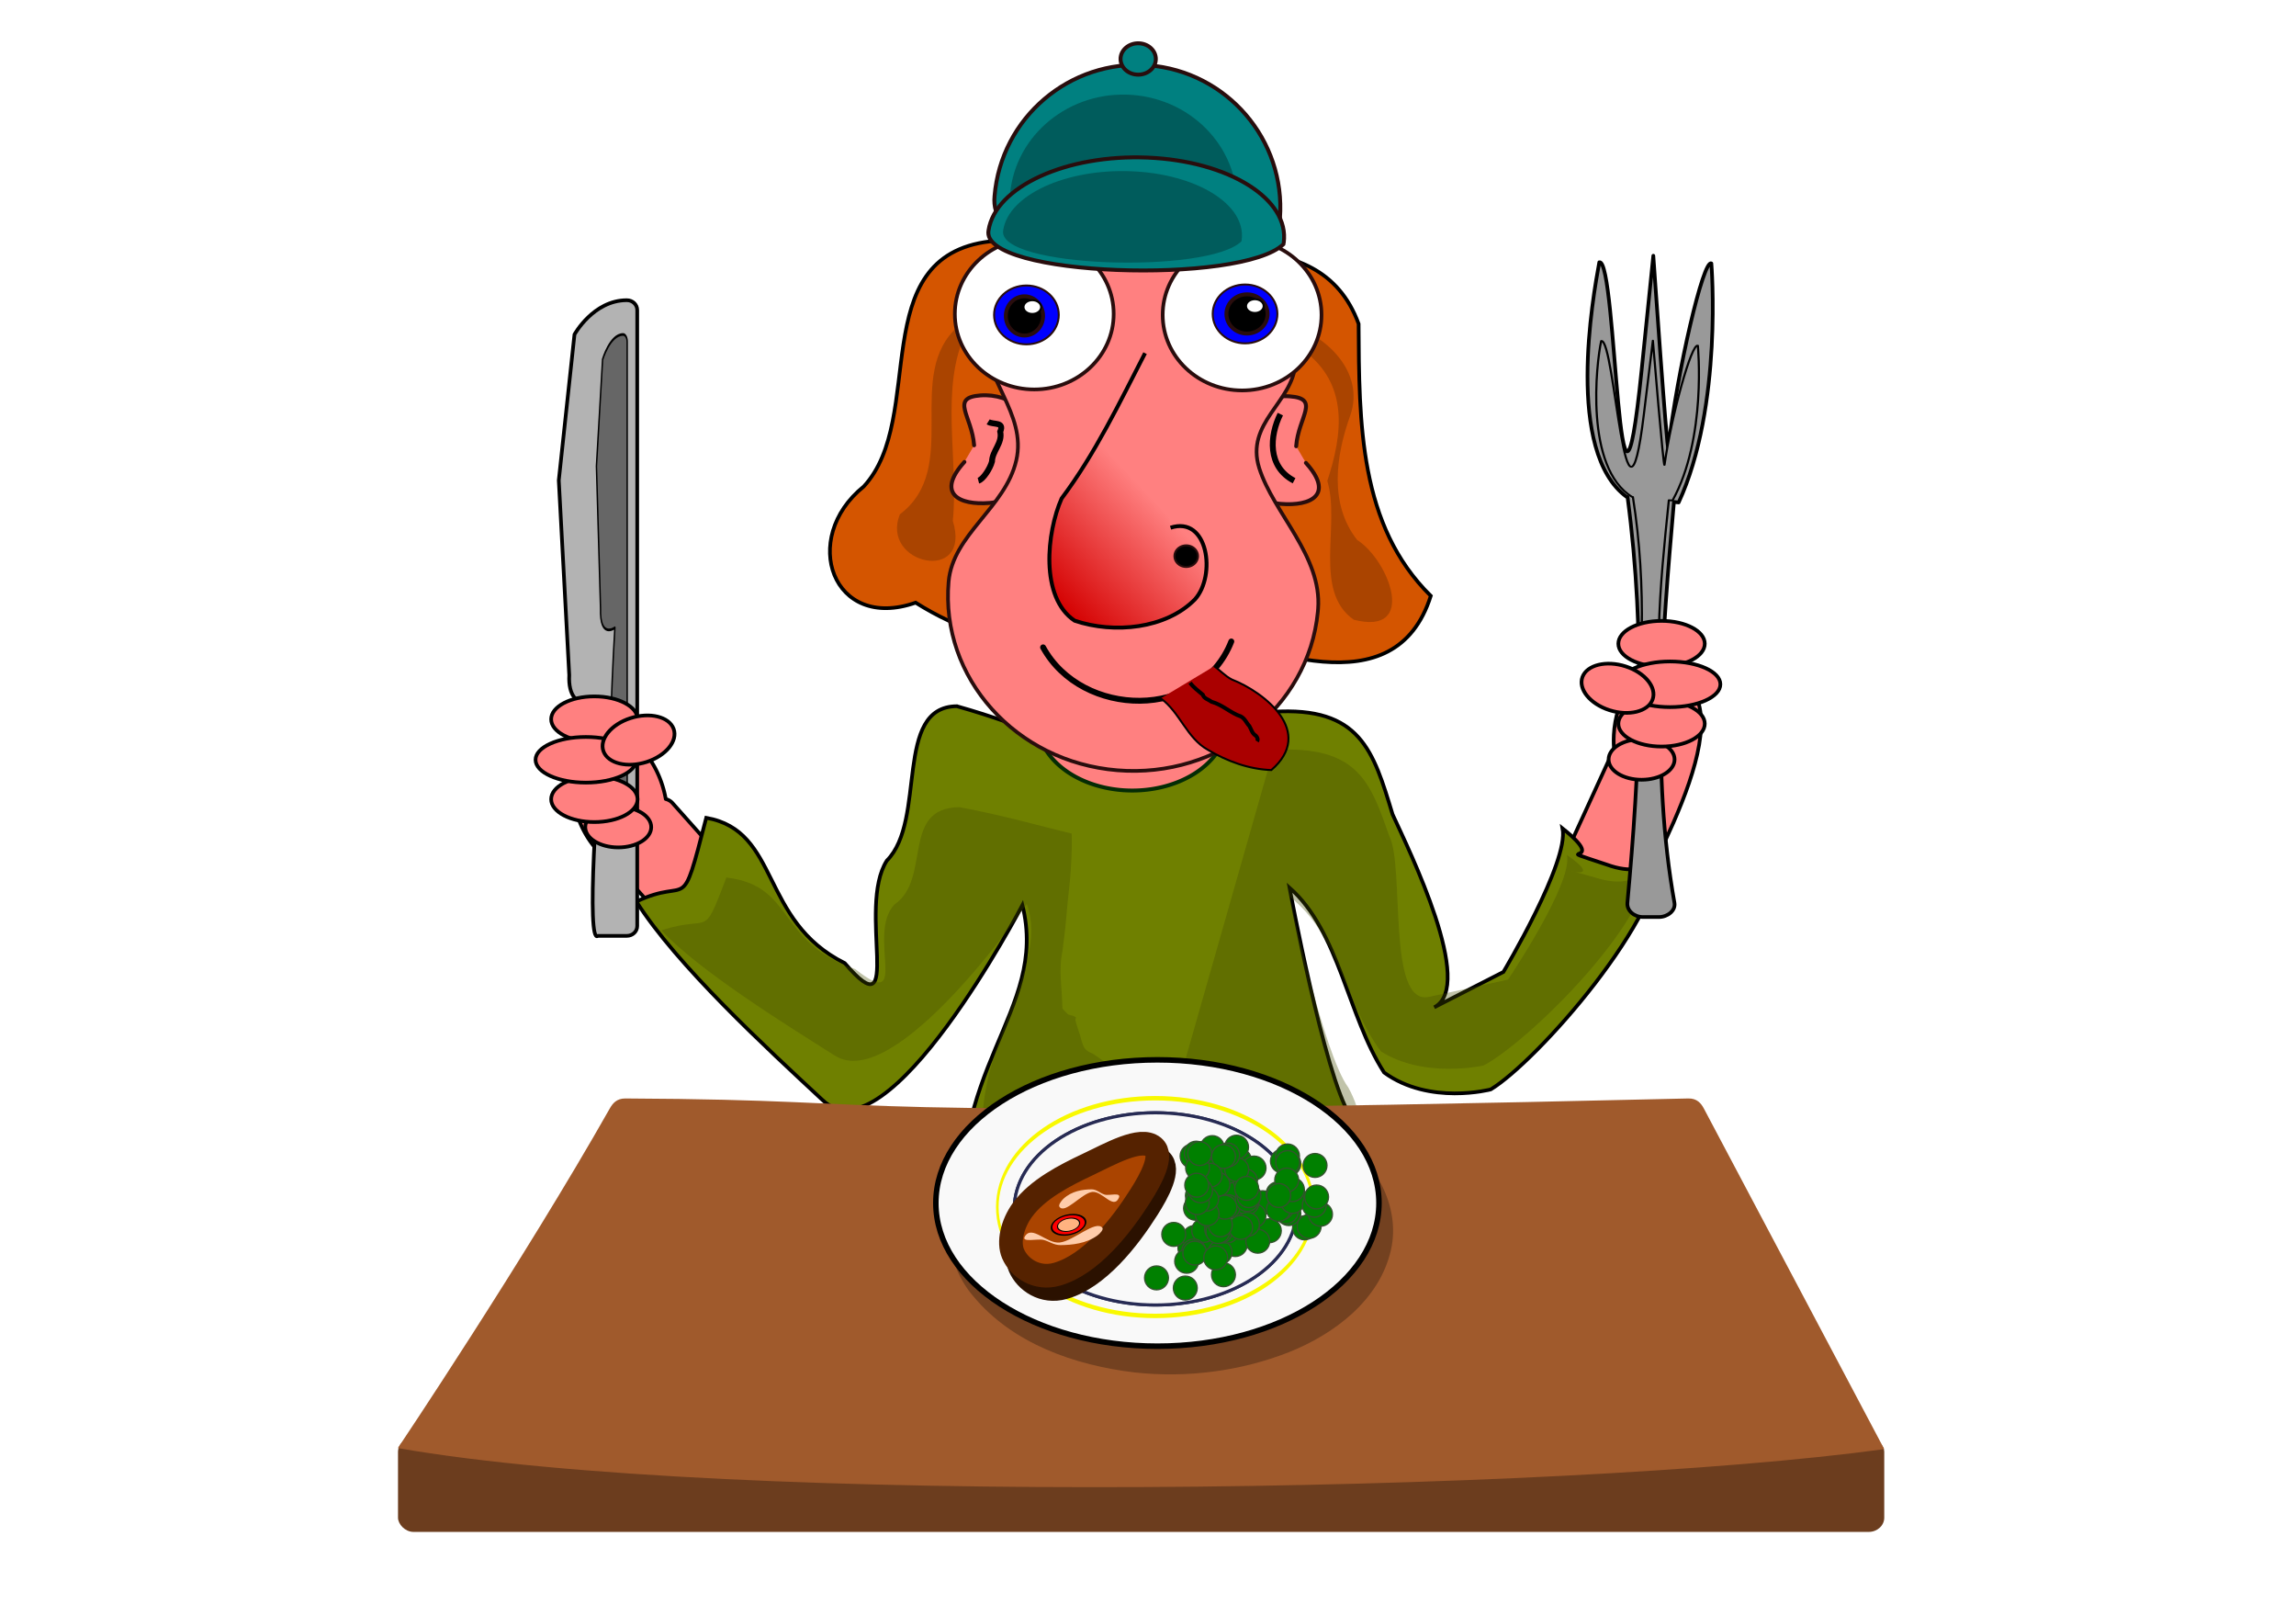 <?xml version="1.0" encoding="UTF-8" standalone="no"?>
<!-- Created with Inkscape (http://www.inkscape.org/) -->

<svg
   xmlns:dc="http://purl.org/dc/elements/1.1/"
   xmlns:cc="http://creativecommons.org/ns#"
   xmlns:rdf="http://www.w3.org/1999/02/22-rdf-syntax-ns#"
   xmlns:svg="http://www.w3.org/2000/svg"
   xmlns="http://www.w3.org/2000/svg"
   xmlns:xlink="http://www.w3.org/1999/xlink"
   xmlns:sodipodi="http://sodipodi.sourceforge.net/DTD/sodipodi-0.dtd"
   xmlns:inkscape="http://www.inkscape.org/namespaces/inkscape"
   width="330.479mm"
   height="230.782mm"
   viewBox="0 0 1170.989 817.731"
   id="svg2"
   version="1.1"
   inkscape:version="0.92.2 5c3e80d, 2017-08-06"
   sodipodi:docname="man-eatssteakremix.svg"
   inkscape:export-filename="C:\Users\Internet\Documents\maultaschen_man.png"
   inkscape:export-xdpi="90"
   inkscape:export-ydpi="90"
   enable-background="new">
  <defs
     id="defs4">
    <linearGradient
       inkscape:collect="always"
       id="linearGradient4798">
      <stop
         style="stop-color:#ff8080;stop-opacity:1"
         offset="0"
         id="stop4800" />
      <stop
         style="stop-color:#d40000;stop-opacity:1"
         offset="1"
         id="stop4802" />
    </linearGradient>
    <linearGradient
       inkscape:collect="always"
       xlink:href="#linearGradient4798"
       id="linearGradient4806"
       x1="381.206"
       y1="285.617"
       x2="328.393"
       y2="335.617"
       gradientUnits="userSpaceOnUse"
       gradientTransform="translate(-190,-6.667)" />
    <filter
       inkscape:collect="always"
       style="color-interpolation-filters:sRGB"
       id="filter4882"
       x="-0.519"
       width="2.038"
       y="-0.064"
       height="1.128">
      <feGaussianBlur
         inkscape:collect="always"
         stdDeviation="8.653"
         id="feGaussianBlur4884" />
    </filter>
    <filter
       inkscape:collect="always"
       style="color-interpolation-filters:sRGB"
       id="filter4925"
       x="-0.124"
       width="1.249"
       y="-0.024"
       height="1.047">
      <feGaussianBlur
         inkscape:collect="always"
         stdDeviation="3.309"
         id="feGaussianBlur4927" />
    </filter>
    <filter
       color-interpolation-filters="sRGB"
       inkscape:label="Glowing metal"
       inkscape:menu-tooltip="Glowing metal texture"
       inkscape:menu="Bevels"
       id="filter5683">
      <feGaussianBlur
         result="result10"
         stdDeviation="3"
         id="feGaussianBlur5685" />
      <feBlend
         result="result5"
         in2="SourceGraphic"
         in="result10"
         mode="multiply"
         id="feBlend5687" />
      <feComposite
         in="result5"
         in2="SourceGraphic"
         operator="over"
         result="fbSourceGraphic"
         id="feComposite5689" />
      <feGaussianBlur
         result="result9"
         stdDeviation="5"
         id="feGaussianBlur5691" />
      <feSpecularLighting
         surfaceScale="1"
         in="result9"
         specularExponent="45"
         result="result1"
         specularConstant="2.2"
         lighting-color="rgb(255,255,255)"
         id="feSpecularLighting5693">
        <fePointLight
           z="20000"
           x="-5000"
           y="-10000"
           id="fePointLight5695" />
      </feSpecularLighting>
      <feComposite
         in="result1"
         in2="fbSourceGraphic"
         operator="in"
         result="result2"
         id="feComposite5697" />
      <feComposite
         operator="arithmetic"
         in="result2"
         result="result4"
         k2="2"
         k3="0.8"
         in2="fbSourceGraphic"
         id="feComposite5699" />
      <feBlend
         in="result4"
         in2="result4"
         mode="multiply"
         id="feBlend5701" />
    </filter>
    <filter
       inkscape:collect="always"
       style="color-interpolation-filters:sRGB"
       id="filter35151"
       x="-0.058"
       width="1.116"
       y="-0.067"
       height="1.135">
      <feGaussianBlur
         inkscape:collect="always"
         stdDeviation="6.294"
         id="feGaussianBlur35153" />
      <feBlend
         inkscape:collect="always"
         mode="overlay"
         in2="BackgroundImage"
         id="feBlend35155" />
    </filter>
    <filter
       inkscape:collect="always"
       style="color-interpolation-filters:sRGB"
       id="filter35157"
       x="-0.062"
       width="1.123"
       y="-0.078"
       height="1.156">
      <feGaussianBlur
         inkscape:collect="always"
         stdDeviation="6.198"
         id="feGaussianBlur35159" />
      <feBlend
         inkscape:collect="always"
         mode="overlay"
         in2="BackgroundImage"
         id="feBlend35161" />
    </filter>
    <filter
       inkscape:collect="always"
       style="color-interpolation-filters:sRGB"
       id="filter35379"
       x="-0.02"
       width="1.04"
       y="-0.03"
       height="1.059">
      <feGaussianBlur
         inkscape:collect="always"
         stdDeviation="1.21"
         id="feGaussianBlur35381" />
    </filter>
    <filter
       inkscape:collect="always"
       style="color-interpolation-filters:sRGB"
       id="filter35617"
       x="-0.083"
       width="1.166"
       y="-0.128"
       height="1.256">
      <feGaussianBlur
         inkscape:collect="always"
         stdDeviation="7.841"
         id="feGaussianBlur35619" />
    </filter>
  </defs>
  <sodipodi:namedview
     id="base"
     pagecolor="#ffffff"
     bordercolor="#666666"
     borderopacity="1.0"
     inkscape:pageopacity="0.0"
     inkscape:pageshadow="2"
     inkscape:zoom="0.77"
     inkscape:cx="609.09091"
     inkscape:cy="200"
     inkscape:document-units="px"
     inkscape:current-layer="g35582"
     showgrid="false"
     inkscape:window-width="1436"
     inkscape:window-height="856"
     inkscape:window-x="4"
     inkscape:window-y="0"
     inkscape:window-maximized="1"
     fit-margin-top="0"
     fit-margin-left="0"
     fit-margin-right="0"
     fit-margin-bottom="0"
     inkscape:snap-global="false" />
  <g
     inkscape:label="Layer 1"
     inkscape:groupmode="layer"
     id="layer1"
     transform="translate(390.989,-30.631)">
    <g
       id="g35772">
      <g
         transform="translate(7.305,-20.698)"
         id="g35582">
        <g
           id="g36078">
          <rect
             style="opacity:1;fill:#6c3d1e;fill-opacity:1;fill-rule:nonzero;stroke:none;stroke-width:1;stroke-linecap:round;stroke-linejoin:round;stroke-miterlimit:4;stroke-dasharray:none;stroke-dashoffset:10;stroke-opacity:1"
             id="rect4490"
             width="758"
             height="48"
             x="-188"
             y="763.696"
             rx="7.928"
             ry="7.24"
             inkscape:export-xdpi="90"
             inkscape:export-ydpi="90"
             transform="translate(-7.305,20.698)" />
          <path
             style="fill:#d45500;fill-rule:evenodd;stroke:#000000;stroke-width:1.875;stroke-linecap:butt;stroke-linejoin:miter;stroke-opacity:1;stroke-miterlimit:4;stroke-dasharray:none"
             d="m 114,153.696 c -64.364,7.61 -31.98,89.897 -64.481,124.993 -32.837,26.462 -15.891,74.101 26.473,59.217 43.913,27.676 90.01,27.073 136.477,12.116 40.019,10.939 107.937,42.237 126.262,-15.577 -36.534,-36.026 -36.544,-87.801 -36.809,-138.703 -20.37,-55.651 -91.746,-30.693 -136.686,-38.246 -17.123,-0.288 -34.368,-0.511 -51.237,-3.8 z"
             id="path4736"
             inkscape:connector-curvature="0"
             inkscape:export-xdpi="90"
             inkscape:export-ydpi="90"
             transform="translate(-7.305,20.698)" />
          <path
             inkscape:connector-curvature="0"
             style="opacity:1;fill:#ff8080;fill-opacity:1;fill-rule:nonzero;stroke:#000000;stroke-width:1.875;stroke-linecap:round;stroke-linejoin:round;stroke-miterlimit:4;stroke-dasharray:none;stroke-dashoffset:10;stroke-opacity:1"
             d="m -85.67,404.49 a 35.5,23 72.909 0 1 31.736,24.325 35.5,23 72.909 0 1 2.489,9.217 c 1.319,0.33 2.534,1.02 3.478,2.08 l 45.637,51.245 c 2.667,2.995 2.147,7.725 -1.169,10.605 l -20.374,17.693 c -3.316,2.88 -8.133,2.785 -10.8,-0.21 l -43.673,-49.039 a 35.5,23 72.909 0 1 -17.581,-22.241 l -0.217,-0.593 a 35.5,23 72.909 0 1 9.047,-42.534 35.5,23 72.909 0 1 1.428,-0.547 z"
             id="rect4560-0"
             inkscape:transform-center-x="-2.004646"
             inkscape:transform-center-y="-35.996521"
             inkscape:export-xdpi="90"
             inkscape:export-ydpi="90"
             transform="translate(-7.305,20.698)" />
          <path
             style="opacity:1;fill:#ff8080;fill-opacity:1;fill-rule:nonzero;stroke:#000000;stroke-width:1.875;stroke-linecap:round;stroke-linejoin:round;stroke-miterlimit:4;stroke-dasharray:none;stroke-dashoffset:10;stroke-opacity:1"
             d="m 455.264,372.699 c -12.07,-0.213 -22.193,14.011 -23.186,32.578 -0.169,3.189 -0.058,6.398 0.33,9.541 -1.164,0.703 -2.123,1.72 -2.713,3.01 L 401.135,480.222 c -1.669,3.647 0.219,8.015 4.234,9.793 l 24.674,10.924 c 4.016,1.778 8.592,0.272 10.262,-3.375 9.459,-25.439 65.46,-113.795 16.484,-124.762 -0.508,-0.06 -1.016,-0.095 -1.525,-0.104 z"
             id="rect4560"
             inkscape:connector-curvature="0"
             sodipodi:nodetypes="cccssccccc"
             inkscape:export-xdpi="90"
             inkscape:export-ydpi="90"
             transform="translate(-7.305,20.698)" />
          <path
             style="fill:#6f8000;fill-rule:evenodd;stroke:#000000;stroke-width:1.875;stroke-linecap:butt;stroke-linejoin:miter;stroke-opacity:1;stroke-miterlimit:4;stroke-dasharray:none;fill-opacity:1"
             d="m 97,390.696 c 74.193,20.749 91.694,50.722 161.082,2.847 44.834,-2.885 51.334,19.984 61.18,52.335 8.514,18.517 42.433,87.5 21.208,98.353 l 35.291,-18.044 c 0,0 33.562,-56.14 30.174,-73.191 25.596,20.473 -10.119,7.549 22.596,18.473 24.815,9.017 28.36,-10.064 28.36,-10.064 1.367,36.668 -64.166,110.522 -87.58,124.677 0,0 -31.186,8.263 -54.375,-8.599 -18.819,-29.144 -22.666,-71.621 -48.248,-94.263 0,0 17.857,95.893 30.924,116.203 13.989,28.751 11.208,78.274 -24.708,56.241 -31.081,-11.765 -47.902,8.631 -78.789,-3.548 -35.035,94.282 -56.696,-2.98 -93.114,10.837 -10.949,-87.676 43.026,-116.082 29.448,-170.801 0,0 -68.758,131.635 -102.019,99.272 -28.199,-26.207 -74.44,-68.82 -94.847,-101.117 27.757,-13.264 22.322,8.869 35.619,-42.704 37.853,6.647 27.149,52.441 70.644,74.091 30.824,36.039 5.917,-28.049 21.465,-52.273 20.521,-20.603 3.211,-78.395 35.687,-78.725 z"
             id="path4384"
             inkscape:connector-curvature="0"
             sodipodi:nodetypes="cccscccccccccccccccccc"
             inkscape:export-xdpi="90"
             inkscape:export-ydpi="90"
             transform="translate(-7.305,20.698)" />
          <path
             style="fill:#aa4400;fill-rule:evenodd;stroke:none;stroke-width:1px;stroke-linecap:butt;stroke-linejoin:miter;stroke-opacity:1"
             d="m 98,196.696 c -28.738,25.028 1.747,72.122 -30.042,96.16 -10.272,25.605 36.932,35.805 26.996,3.313 3.131,-31.157 -6.979,-68.467 7.047,-96.474"
             id="path4745"
             inkscape:connector-curvature="0"
             inkscape:export-xdpi="90"
             inkscape:export-ydpi="90"
             transform="translate(-7.305,20.698)" />
          <path
             style="opacity:1;fill:#ff8080;fill-opacity:1;fill-rule:nonzero;stroke:#290d0d;stroke-width:2;stroke-linecap:round;stroke-linejoin:round;stroke-miterlimit:4;stroke-dasharray:none;stroke-dashoffset:10;stroke-opacity:1"
             d="m 100.867,266.162 c -14.571,16.077 -2.781,22.204 12.851,20.892 15.632,-1.312 27.224,-14.568 25.934,-29.657 -1.29,-15.089 -14.977,-26.334 -30.62,-25.156 -15.643,1.177 -4.358,10.334 -3.207,25.433"
             id="path4295-4-9"
             inkscape:connector-curvature="0"
             sodipodi:nodetypes="csssc"
             inkscape:export-xdpi="90"
             inkscape:export-ydpi="90"
             transform="translate(-7.305,20.698)" />
          <path
             style="opacity:1;fill:#ff8080;fill-opacity:1;fill-rule:nonzero;stroke:#290d0d;stroke-width:2;stroke-linecap:round;stroke-linejoin:round;stroke-miterlimit:4;stroke-dasharray:none;stroke-dashoffset:10;stroke-opacity:1"
             d="m 275.033,266.638 c 14.571,16.077 2.781,22.204 -12.851,20.892 -15.632,-1.312 -27.224,-14.568 -25.934,-29.657 1.29,-15.089 14.977,-26.334 30.62,-25.156 15.643,1.177 4.358,10.334 3.207,25.433"
             id="path4295-4"
             inkscape:connector-curvature="0"
             sodipodi:nodetypes="csssc"
             inkscape:export-xdpi="90"
             inkscape:export-ydpi="90"
             transform="translate(-7.305,20.698)" />
          <path
             style="opacity:1;fill:#ff8080;fill-opacity:1;fill-rule:nonzero;stroke:#042c04;stroke-width:2;stroke-linecap:round;stroke-linejoin:round;stroke-miterlimit:4;stroke-dasharray:none;stroke-dashoffset:10;stroke-opacity:1"
             id="path4929"
             sodipodi:type="arc"
             sodipodi:cx="186.49997"
             sodipodi:cy="398.19553"
             sodipodi:rx="48.5"
             sodipodi:ry="35.5"
             sodipodi:start="0.091203576"
             sodipodi:end="0.073384288"
             sodipodi:open="true"
             d="m 234.798,401.429 a 48.5,35.5 0 0 1 -52.5,32.133 48.5,35.5 0 0 1 -44.134,-38.285 48.5,35.5 0 0 1 52.107,-32.474 48.5,35.5 0 0 1 44.598,37.995"
             inkscape:export-xdpi="90"
             inkscape:export-ydpi="90"
             transform="translate(-7.305,20.698)" />
          <path
             style="opacity:1;fill:#ff8080;fill-opacity:1;fill-rule:nonzero;stroke:#290d0d;stroke-width:1.875;stroke-linecap:round;stroke-linejoin:round;stroke-miterlimit:4;stroke-dasharray:none;stroke-dashoffset:10;stroke-opacity:1"
             d="m 191.414,111.701 c -41.722,-0.578 -76.715,37.822 -80.145,87.946 -1.58,23.576 21.703,41.661 16.027,65.83 -5.676,24.169 -32.358,37.6 -34.477,61.747 -4.277,48.911 34.161,91.883 85.992,96.135 51.831,4.252 97.556,-31.815 102.295,-80.688 l 0.139,-1.584 c 2.065,-26.987 -22.748,-48.767 -30.012,-71.793 -7.264,-23.026 16.94,-33.503 18.436,-53.042 l 0.115,-1.702 c 3.209,-52.616 -29.468,-98.461 -73.104,-102.564 -1.753,-0.165 -3.51,-0.26 -5.268,-0.285 z"
             id="path3336"
             inkscape:connector-curvature="0"
             sodipodi:nodetypes="cczcscczcccc"
             inkscape:export-xdpi="90"
             inkscape:export-ydpi="90"
             transform="translate(-7.305,20.698)" />
          <path
             style="fill:#aa4400;fill-rule:evenodd;stroke:none;stroke-width:1px;stroke-linecap:butt;stroke-linejoin:miter;stroke-opacity:1"
             d="m 265,195.696 c 20.044,5.163 40.527,24.611 32.601,46.922 -7.296,20.412 -10.809,45.021 3.581,63.31 16.337,10.474 30.974,49.019 -1.707,40.69 -20.929,-14.559 -6.763,-48.338 -13.519,-70.796 7.865,-23.896 11.088,-49.595 -12.328,-66.616 -3.444,-4.117 -6.153,-8.77 -8.628,-13.511 z"
             id="path4759"
             inkscape:connector-curvature="0"
             inkscape:export-xdpi="90"
             inkscape:export-ydpi="90"
             transform="translate(-7.305,20.698)" />
          <ellipse
             ry="38.5"
             rx="40.5"
             cy="191.196"
             cx="242.5"
             style="opacity:1;fill:#ffffff;fill-opacity:1;fill-rule:nonzero;stroke:#290d0d;stroke-width:1.875;stroke-linecap:round;stroke-linejoin:round;stroke-miterlimit:4;stroke-dasharray:none;stroke-dashoffset:10;stroke-opacity:1"
             id="path3354"
             inkscape:export-xdpi="90"
             inkscape:export-ydpi="90"
             transform="translate(-7.305,20.698)" />
          <ellipse
             ry="38.5"
             rx="40.5"
             cy="190.695"
             cx="136.5"
             style="opacity:1;fill:#ffffff;fill-opacity:1;fill-rule:nonzero;stroke:#290d0d;stroke-width:1.875;stroke-linecap:round;stroke-linejoin:round;stroke-miterlimit:4;stroke-dasharray:none;stroke-dashoffset:10;stroke-opacity:1"
             id="path3354-0"
             inkscape:export-xdpi="90"
             inkscape:export-ydpi="90"
             transform="translate(-7.305,20.698)" />
          <path
             style="fill:url(#linearGradient4806);fill-opacity:1;fill-rule:evenodd;stroke:#000000;stroke-width:2;stroke-linecap:butt;stroke-linejoin:miter;stroke-miterlimit:4;stroke-dasharray:none;stroke-opacity:1"
             d="m 193,210.696 c -13.046,25.314 -25.445,51.295 -42.551,74.084 -7.647,17.261 -11.111,50.473 6.627,62.31 20.214,6.843 46.664,4.109 61.356,-10.844 10.942,-12.123 6.769,-42.828 -12.433,-36.551"
             id="path3371"
             inkscape:connector-curvature="0"
             sodipodi:nodetypes="ccccc"
             inkscape:export-xdpi="90"
             inkscape:export-ydpi="90"
             transform="translate(-7.305,20.698)" />
          <path
             style="opacity:1;fill:#000000;fill-opacity:1;fill-rule:nonzero;stroke:#290d0d;stroke-width:1;stroke-linecap:round;stroke-linejoin:round;stroke-miterlimit:4;stroke-dasharray:none;stroke-dashoffset:10;stroke-opacity:1"
             id="path3380"
             sodipodi:type="arc"
             sodipodi:cx="213.99997"
             sodipodi:cy="314.19553"
             sodipodi:rx="6"
             sodipodi:ry="5.5"
             sodipodi:start="0.091203576"
             sodipodi:end="0.073384288"
             sodipodi:open="true"
             d="m 219.975,314.696 a 6,5.5 0 0 1 -6.495,4.978 6,5.5 0 0 1 -5.46,-5.931 6,5.5 0 0 1 6.446,-5.031 6,5.5 0 0 1 5.517,5.887"
             inkscape:export-xdpi="90"
             inkscape:export-ydpi="90"
             transform="translate(-7.305,20.698)" />
          <ellipse
             ry="15"
             rx="16.5"
             cy="191.195"
             cx="132.5"
             style="opacity:1;fill:#0000ff;fill-opacity:1;fill-rule:nonzero;stroke:#290d0d;stroke-width:1;stroke-linecap:round;stroke-linejoin:round;stroke-miterlimit:4;stroke-dasharray:none;stroke-dashoffset:10;stroke-opacity:1"
             id="path3380-6"
             inkscape:export-xdpi="90"
             inkscape:export-ydpi="90"
             transform="translate(-7.305,20.698)" />
          <ellipse
             ry="15"
             rx="16.5"
             cy="190.695"
             cx="244"
             style="opacity:1;fill:#0000ff;fill-opacity:1;fill-rule:nonzero;stroke:#290d0d;stroke-width:1;stroke-linecap:round;stroke-linejoin:round;stroke-miterlimit:4;stroke-dasharray:none;stroke-dashoffset:10;stroke-opacity:1"
             id="path3380-6-9"
             inkscape:export-xdpi="90"
             inkscape:export-ydpi="90"
             transform="translate(-7.305,20.698)" />
          <path
             style="fill:none;fill-rule:evenodd;stroke:#000000;stroke-width:3;stroke-linecap:round;stroke-linejoin:miter;stroke-miterlimit:4;stroke-dasharray:none;stroke-opacity:1"
             d="m 141,360.696 c 19.773,36.112 80.123,37.506 96,-3"
             id="path3412"
             inkscape:connector-curvature="0"
             inkscape:export-xdpi="90"
             inkscape:export-ydpi="90"
             transform="translate(-7.305,20.698)" />
          <path
             style="fill:#464d00;fill-opacity:1;fill-rule:evenodd;stroke:none;stroke-width:1px;stroke-linecap:butt;stroke-linejoin:miter;stroke-opacity:1;filter:url(#filter35151);opacity:0.579"
             d="m 434.451,419.643 c 44.494,-2.411 50.945,16.701 60.716,43.736 8.449,15.475 -1.467,86.975 21.047,82.194 l 41.488,-8.81 c 0,0 34.324,-49.268 30.961,-63.518 25.402,17.109 -17.524,2.391 14.943,11.52 24.627,7.535 28.145,-8.41 28.145,-8.41 1.357,30.644 -63.679,92.364 -86.916,104.194 0,0 -30.95,6.905 -53.962,-7.186 -18.677,-24.356 -22.494,-59.854 -47.882,-78.777 0,0 17.721,80.139 30.689,97.112 13.883,24.028 11.123,65.414 -24.521,47.001 -30.846,-9.832 -47.539,7.213 -78.191,-2.965 z"
             id="path4384-2"
             inkscape:connector-curvature="0"
             sodipodi:nodetypes="ccsccccccccccc"
             transform="matrix(0.97,0,0,1,-170.149,14.031)"
             inkscape:export-xdpi="90"
             inkscape:export-ydpi="90" />
          <path
             style="fill:#aa0000;fill-rule:evenodd;stroke:#000000;stroke-width:1px;stroke-linecap:butt;stroke-linejoin:miter;stroke-opacity:1"
             d="m 201,386.696 c 9.81,7.108 13.279,20.342 24.133,26.295 9.785,5.781 20.825,9.855 32.267,10.265 22.471,-19.41 -3.533,-39.67 -20.162,-46.19 -3.371,-1.715 -5.911,-4.624 -8.979,-6.736"
             id="path4233"
             inkscape:connector-curvature="0"
             sodipodi:nodetypes="ccccc"
             inkscape:export-xdpi="90"
             inkscape:export-ydpi="90"
             transform="translate(-7.305,20.698)" />
          <path
             style="opacity:1;fill:#008080;fill-opacity:1;fill-rule:nonzero;stroke:#290d0d;stroke-width:2;stroke-linecap:round;stroke-linejoin:round;stroke-miterlimit:4;stroke-dasharray:none;stroke-dashoffset:10;stroke-opacity:1"
             d="m 261.697,143.245 c -20.618,37.343 -149.825,29.975 -145.45,-12.633 3.304,-40.003 38.361,-69.815 78.429,-66.693 40.068,3.121 70.074,38.001 67.127,78.032"
             id="path4251"
             inkscape:connector-curvature="0"
             sodipodi:nodetypes="ccsc"
             inkscape:export-xdpi="90"
             inkscape:export-ydpi="90"
             transform="translate(-7.305,20.698)" />
          <path
             style="opacity:1;fill:#005c5c;fill-opacity:1;fill-rule:nonzero;stroke:none;stroke-width:2;stroke-linecap:round;stroke-linejoin:round;stroke-miterlimit:4;stroke-dasharray:none;stroke-dashoffset:10;stroke-opacity:1"
             d="m 239.688,139.223 c -16.377,28.339 -119.01,22.747 -115.535,-9.587 2.624,-30.357 30.472,-52.981 62.299,-50.612 31.827,2.369 55.662,28.838 53.321,59.217"
             id="path4251-9"
             inkscape:connector-curvature="0"
             sodipodi:nodetypes="ccsc"
             inkscape:export-xdpi="90"
             inkscape:export-ydpi="90"
             transform="translate(-7.305,20.698)" />
          <path
             style="opacity:1;fill:#008080;fill-opacity:1;fill-rule:nonzero;stroke:#290d0d;stroke-width:2;stroke-linecap:round;stroke-linejoin:round;stroke-miterlimit:4;stroke-dasharray:none;stroke-dashoffset:10;stroke-opacity:1"
             d="m 263.614,155.112 c -21.325,20.776 -154.961,16.676 -150.435,-7.028 3.417,-22.256 39.676,-38.841 81.118,-37.105 41.442,1.736 72.476,21.142 69.428,43.413"
             id="path4251-2"
             inkscape:connector-curvature="0"
             sodipodi:nodetypes="ccsc"
             inkscape:export-xdpi="90"
             inkscape:export-ydpi="90"
             transform="translate(-7.305,20.698)" />
          <path
             style="fill:none;fill-rule:evenodd;stroke:#000000;stroke-width:2;stroke-linecap:butt;stroke-linejoin:miter;stroke-miterlimit:4;stroke-dasharray:none;stroke-opacity:1"
             d="m 215.968,378.75 c 1.691,2.362 4.232,4.16 6.507,6.111 0.479,1.904 2.989,2.467 4.544,3.615 5.599,1.556 9.481,5.633 14.908,7.474 2.096,1.151 2.772,3.306 4.281,4.876 1.006,1.654 1.311,3.731 3.255,4.871 0.81,0.78 1.286,1.961 0.665,2.929"
             id="path4312"
             inkscape:connector-curvature="0"
             inkscape:export-xdpi="90"
             inkscape:export-ydpi="90"
             transform="translate(-7.305,20.698)" />
          <ellipse
             ry="10"
             rx="9.5"
             cy="191.696"
             cx="131.5"
             style="opacity:1;fill:#000000;fill-opacity:1;fill-rule:nonzero;stroke:#290d0d;stroke-width:2;stroke-linecap:round;stroke-linejoin:round;stroke-miterlimit:4;stroke-dasharray:none;stroke-dashoffset:10;stroke-opacity:1"
             id="path4336"
             inkscape:export-xdpi="90"
             inkscape:export-ydpi="90"
             transform="translate(-7.305,20.698)" />
          <ellipse
             ry="10"
             rx="10.5"
             cy="190.696"
             cx="245"
             style="opacity:1;fill:#000000;fill-opacity:1;fill-rule:nonzero;stroke:#290d0d;stroke-width:2;stroke-linecap:round;stroke-linejoin:round;stroke-miterlimit:4;stroke-dasharray:none;stroke-dashoffset:10;stroke-opacity:1"
             id="path4336-4"
             inkscape:export-xdpi="90"
             inkscape:export-ydpi="90"
             transform="translate(-7.305,20.698)" />
          <ellipse
             ry="8"
             rx="9"
             cy="60.696"
             cx="189.5"
             style="opacity:1;fill:#008080;fill-opacity:1;fill-rule:nonzero;stroke:#290d0d;stroke-width:2;stroke-linecap:round;stroke-linejoin:round;stroke-miterlimit:4;stroke-dasharray:none;stroke-dashoffset:10;stroke-opacity:1"
             id="path4336-7"
             inkscape:export-xdpi="90"
             inkscape:export-ydpi="90"
             transform="translate(-7.305,20.698)" />
          <path
             style="fill:#464d00;fill-opacity:1;fill-rule:evenodd;stroke:none;stroke-width:1;stroke-linecap:butt;stroke-linejoin:miter;stroke-miterlimit:4;stroke-dasharray:none;stroke-opacity:1;filter:url(#filter35157);opacity:0.579"
             d="m 98.412,442.191 c -30.224,0.208 -14.115,36.632 -33.213,49.617 -14.47,15.267 8.71,55.658 -19.977,32.945 -40.479,-13.645 -30.518,-42.506 -65.746,-46.696 -12.376,32.503 -7.317,18.554 -33.149,26.913 18.992,20.355 62.027,47.212 88.271,63.728 30.954,20.396 98.079,-77.193 98.079,-77.193 12.636,34.486 -31.326,75.377 -21.136,130.633 33.611,-8.636 44.314,43.196 76.446,-13.754 -0.462,-1.608 -1.125,-3.193 -2.147,-4.742 -1.957,-5.146 -1.443,-3.291 -2.723,-8.96 -0.712,-3.156 -1.385,-7.796 -2.97,-10.868 -0.894,-1.733 -2.392,-3.296 -3.497,-4.972 -0.934,-1.416 -1.746,-2.868 -2.619,-4.302 -0.619,-0.856 -1.063,-1.78 -1.858,-2.566 -0.369,-0.365 -4.651,-3.4 -5.38,-3.829 -0.946,-0.558 -2.165,-0.904 -3.005,-1.535 -2.282,-1.716 -2.28,-2.847 -3.088,-5.005 -0.8,-3.692 -2.485,-7.26 -3.243,-10.948 -0.099,-0.483 0.569,-1.1 0.086,-1.461 -0.957,-0.713 -2.536,-0.873 -3.804,-1.31 l -2.901,-2.965 c -0.082,-9.732 -2.08,-19.471 -0.008,-29.193 2.199,-17.752 0.843,-5.838 2.714,-25.411 0.498,-5.207 1.212,-10.407 1.534,-15.621 0.626,-10.11 0.599,-14.279 0.491,-19.06 -15.505,-3.646 -33.134,-8.895 -57.156,-13.444 z"
             id="path4475"
             inkscape:connector-curvature="0"
             inkscape:export-xdpi="90"
             inkscape:export-ydpi="90"
             sodipodi:nodetypes="ccccccccccsccccccccccccscccc"
             transform="translate(-7.305,20.698)" />
          <path
             style="opacity:1;fill:#a05a2c;fill-opacity:1;fill-rule:nonzero;stroke:none;stroke-width:1;stroke-linecap:round;stroke-linejoin:round;stroke-miterlimit:4;stroke-dasharray:none;stroke-dashoffset:10;stroke-opacity:1"
             d="m -72.072,590.696 c 161.351,0.728 66.433,11.09 542.144,0 4.391,-0.102 6.52,2.465 7.928,5.122 l 92,173.667 c -164.537,22.582 -589.023,29.171 -758.072,-0.537 0,0 64.096,-95.52 108.072,-173.13 1.492,-2.634 3.536,-5.141 7.928,-5.122 z"
             id="rect4487"
             inkscape:connector-curvature="0"
             sodipodi:nodetypes="ssscccs"
             inkscape:export-xdpi="90"
             inkscape:export-ydpi="90"
             transform="translate(-7.305,20.698)" />
          <path
             style="opacity:1;fill:#999999;fill-opacity:1;fill-rule:nonzero;stroke:#000000;stroke-width:1.875;stroke-linecap:round;stroke-linejoin:round;stroke-miterlimit:4;stroke-dasharray:none;stroke-dashoffset:10;stroke-opacity:1"
             d="m 452.221,161.015 -5.967,58.369 c -12.204,119.401 -12.49,-57.578 -21.586,-55.043 -3.311,17.945 -17.377,96.69 13.92,119.621 l 0.486,0.053 c 9.495,71.36 6.166,139.513 -0.074,206.939 -0.37,3.994 3.536,7.24 7.928,7.24 l 8.145,0 c 4.392,0 8.631,-3.291 7.928,-7.24 -11.989,-67.284 -6.214,-135.835 -0.266,-204.4 l 2.408,0.258 c 22.684,-49.03 16.678,-121.875 16.678,-121.875 -4.064,-2.349 -17.325,54.592 -21.941,93.834 -0.568,4.832 -7.658,-97.756 -7.658,-97.756 z"
             id="rect4551"
             inkscape:connector-curvature="0"
             inkscape:export-xdpi="90"
             inkscape:export-ydpi="90"
             transform="translate(-7.305,20.698)" />
          <path
             style="opacity:1;fill:#999999;fill-opacity:1;fill-rule:nonzero;stroke:#000000;stroke-width:1.41;stroke-linecap:round;stroke-linejoin:round;stroke-miterlimit:4;stroke-dasharray:none;stroke-dashoffset:10;stroke-opacity:1;filter:url(#filter4925)"
             d="m 649.622,123.772 -5.967,58.369 c -12.204,119.401 -18.938,-60.662 -28.034,-58.127 -3.311,17.945 -10.929,99.774 20.368,122.706 l 0.486,0.053 c 9.495,71.36 6.166,139.513 -0.074,206.939 -0.37,3.994 3.536,7.24 7.928,7.24 l 8.145,0 c 4.392,0 8.631,-3.291 7.928,-7.24 -11.989,-67.284 -6.214,-135.835 -0.266,-204.4 l 2.408,0.258 c 22.684,-49.03 16.678,-121.875 16.678,-121.875 -4.064,-2.349 -17.325,54.592 -21.941,93.834 -0.568,4.832 -7.658,-97.756 -7.658,-97.756 z"
             id="rect4551-7"
             inkscape:connector-curvature="0"
             transform="matrix(0.775,0,0,0.648,-58.767,144.806)"
             sodipodi:nodetypes="ccccccssccccscc"
             inkscape:export-xdpi="90"
             inkscape:export-ydpi="90" />
          <ellipse
             ry="10.345"
             rx="16.82"
             cy="417.851"
             cx="446.248"
             style="opacity:1;fill:#ff8080;fill-opacity:1;fill-rule:nonzero;stroke:#000000;stroke-width:1.875;stroke-linecap:round;stroke-linejoin:round;stroke-miterlimit:4;stroke-dasharray:none;stroke-dashoffset:10;stroke-opacity:1"
             id="path4509-3-5-6"
             inkscape:export-xdpi="90"
             inkscape:export-ydpi="90"
             transform="translate(-7.305,20.698)" />
          <ellipse
             ry="11.638"
             rx="22.04"
             cy="358.833"
             cx="456.428"
             style="opacity:1;fill:#ff8080;fill-opacity:1;fill-rule:nonzero;stroke:#000000;stroke-width:1.875;stroke-linecap:round;stroke-linejoin:round;stroke-miterlimit:4;stroke-dasharray:none;stroke-dashoffset:10;stroke-opacity:1"
             id="path4509-2"
             inkscape:export-xdpi="90"
             inkscape:export-ydpi="90"
             transform="translate(-7.305,20.698)" />
          <ellipse
             ry="11.638"
             rx="22.04"
             cy="399.627"
             cx="456.428"
             style="opacity:1;fill:#ff8080;fill-opacity:1;fill-rule:nonzero;stroke:#000000;stroke-width:1.875;stroke-linecap:round;stroke-linejoin:round;stroke-miterlimit:4;stroke-dasharray:none;stroke-dashoffset:10;stroke-opacity:1"
             id="path4509-3-44"
             inkscape:export-xdpi="90"
             inkscape:export-ydpi="90"
             transform="translate(-7.305,20.698)" />
          <ellipse
             ry="11.638"
             rx="25.68"
             cy="379.523"
             cx="460.748"
             style="opacity:1;fill:#ff8080;fill-opacity:1;fill-rule:nonzero;stroke:#000000;stroke-width:1.875;stroke-linecap:round;stroke-linejoin:round;stroke-miterlimit:4;stroke-dasharray:none;stroke-dashoffset:10;stroke-opacity:1"
             id="path4509-3-4-3"
             inkscape:export-xdpi="90"
             inkscape:export-ydpi="90"
             transform="translate(-7.305,20.698)" />
          <ellipse
             ry="18.778"
             rx="11.897"
             cy="-539.942"
             cx="230.054"
             style="opacity:1;fill:#ff8080;fill-opacity:1;fill-rule:nonzero;stroke:#000000;stroke-width:1.876;stroke-linecap:round;stroke-linejoin:round;stroke-miterlimit:4;stroke-dasharray:none;stroke-dashoffset:10;stroke-opacity:1"
             id="path4547-9"
             transform="matrix(-0.348,0.938,-0.952,-0.307,-7.305,20.698)"
             inkscape:export-xdpi="90"
             inkscape:export-ydpi="90" />
          <path
             style="opacity:1;fill:#b3b3b3;fill-opacity:1;fill-rule:nonzero;stroke:#000000;stroke-width:1.875;stroke-linecap:round;stroke-linejoin:round;stroke-miterlimit:4;stroke-dasharray:none;stroke-dashoffset:10;stroke-opacity:1"
             d="m -71.284,183.696 c 2.928,0 5.285,2.236 5.285,5.014 l 0,314.071 c 0,2.778 -2.357,5.014 -5.285,5.014 l -14.765,0 c -5.865,5.012 -0.959,-76.009 4.049,-119.543 0,0 -19.754,8.207 -18.668,-13.421 l -5.334,-99.293 8,-74.363 c 0,0 9.594,-17.479 26.717,-17.479 z"
             id="rect4625"
             inkscape:connector-curvature="0"
             sodipodi:nodetypes="csssccsccc"
             inkscape:export-xdpi="90"
             inkscape:export-ydpi="90"
             transform="translate(-7.305,20.698)" />
          <ellipse
             ry="10.345"
             rx="16.82"
             cy="452.351"
             cx="75.675"
             style="opacity:1;fill:#ff8080;fill-opacity:1;fill-rule:nonzero;stroke:#000000;stroke-width:1.875;stroke-linecap:round;stroke-linejoin:round;stroke-miterlimit:4;stroke-dasharray:none;stroke-dashoffset:10;stroke-opacity:1"
             id="path4509-3-5"
             transform="matrix(-1,0,0,1,-7.305,20.698)"
             inkscape:export-xdpi="90"
             inkscape:export-ydpi="90" />
          <path
             style="opacity:1;fill:#666666;fill-opacity:1;fill-rule:nonzero;stroke:#000000;stroke-width:1.869;stroke-linecap:round;stroke-linejoin:round;stroke-miterlimit:4;stroke-dasharray:none;stroke-dashoffset:10;stroke-opacity:1;filter:url(#filter4882)"
             d="m 129.716,126.202 c 2.928,0 5.285,2.236 5.285,5.014 l 0,314.071 c 0,2.778 -2.357,5.014 -5.285,5.014 l -14.765,0 c -5.865,5.012 -0.959,-76.009 4.049,-119.543 0,0 -19.754,8.207 -18.668,-13.421 l -5.334,-99.293 8,-74.363 c 0,0 9.594,-17.479 26.717,-17.479 z"
             id="rect4625-1"
             inkscape:connector-curvature="0"
             sodipodi:nodetypes="csssccsccc"
             transform="matrix(0.392,0,0,0.731,-131.343,129.604)"
             inkscape:export-xdpi="90"
             inkscape:export-ydpi="90" />
          <ellipse
             ry="11.638"
             rx="22.04"
             cy="397.333"
             cx="87.855"
             style="opacity:1;fill:#ff8080;fill-opacity:1;fill-rule:nonzero;stroke:#000000;stroke-width:1.875;stroke-linecap:round;stroke-linejoin:round;stroke-miterlimit:4;stroke-dasharray:none;stroke-dashoffset:10;stroke-opacity:1"
             id="path4509"
             transform="matrix(-1,0,0,1,-7.305,20.698)"
             inkscape:export-xdpi="90"
             inkscape:export-ydpi="90" />
          <ellipse
             ry="11.638"
             rx="22.04"
             cy="438.127"
             cx="87.855"
             style="opacity:1;fill:#ff8080;fill-opacity:1;fill-rule:nonzero;stroke:#000000;stroke-width:1.875;stroke-linecap:round;stroke-linejoin:round;stroke-miterlimit:4;stroke-dasharray:none;stroke-dashoffset:10;stroke-opacity:1"
             id="path4509-3"
             transform="matrix(-1,0,0,1,-7.305,20.698)"
             inkscape:export-xdpi="90"
             inkscape:export-ydpi="90" />
          <ellipse
             ry="11.638"
             rx="25.68"
             cy="418.023"
             cx="92.175"
             style="opacity:1;fill:#ff8080;fill-opacity:1;fill-rule:nonzero;stroke:#000000;stroke-width:1.875;stroke-linecap:round;stroke-linejoin:round;stroke-miterlimit:4;stroke-dasharray:none;stroke-dashoffset:10;stroke-opacity:1"
             id="path4509-3-4"
             transform="matrix(-1,0,0,1,-7.305,20.698)"
             inkscape:export-xdpi="90"
             inkscape:export-ydpi="90" />
          <ellipse
             ry="18.778"
             rx="11.897"
             cy="-203.281"
             cx="368.389"
             style="opacity:1;fill:#ff8080;fill-opacity:1;fill-rule:nonzero;stroke:#000000;stroke-width:1.876;stroke-linecap:round;stroke-linejoin:round;stroke-miterlimit:4;stroke-dasharray:none;stroke-dashoffset:10;stroke-opacity:1"
             id="path4547"
             transform="matrix(0.348,0.938,0.952,-0.307,-7.305,20.698)"
             inkscape:export-xdpi="90"
             inkscape:export-ydpi="90" />
          <ellipse
             ry="3.5"
             rx="4.5"
             cy="187.196"
             cx="135.5"
             style="opacity:1;fill:#ffffff;fill-opacity:1;fill-rule:nonzero;stroke:#000000;stroke-width:1;stroke-linecap:round;stroke-linejoin:round;stroke-miterlimit:4;stroke-dasharray:none;stroke-dashoffset:10;stroke-opacity:1"
             id="path4695"
             inkscape:export-xdpi="90"
             inkscape:export-ydpi="90"
             transform="translate(-7.305,20.698)" />
          <ellipse
             ry="3.5"
             rx="4.5"
             cy="186.696"
             cx="249"
             style="opacity:1;fill:#ffffff;fill-opacity:1;fill-rule:nonzero;stroke:#000000;stroke-width:1;stroke-linecap:round;stroke-linejoin:round;stroke-miterlimit:4;stroke-dasharray:none;stroke-dashoffset:10;stroke-opacity:1"
             id="path4695-9"
             inkscape:export-xdpi="90"
             inkscape:export-ydpi="90"
             transform="translate(-7.305,20.698)" />
          <path
             style="fill:none;fill-rule:evenodd;stroke:#000000;stroke-width:3;stroke-linecap:butt;stroke-linejoin:miter;stroke-miterlimit:4;stroke-dasharray:none;stroke-opacity:1"
             d="m 113,245.692 c 2.62,1.654 8.422,-0.173 6.139,5.02 1.31,5.754 -4.104,9.894 -4.198,15.232 -0.937,3.53 -4.545,9.144 -6.94,9.762"
             id="path4712"
             inkscape:connector-curvature="0"
             inkscape:export-xdpi="90"
             inkscape:export-ydpi="90"
             transform="translate(-7.305,20.698)" />
          <path
             style="fill:none;fill-rule:evenodd;stroke:#000000;stroke-width:3;stroke-linecap:butt;stroke-linejoin:miter;stroke-miterlimit:4;stroke-dasharray:none;stroke-opacity:1"
             d="m 262,241.774 c -5.463,11.053 -6.757,26.755 7,33.962"
             id="path4722"
             inkscape:connector-curvature="0"
             inkscape:export-xdpi="90"
             inkscape:export-ydpi="90"
             transform="translate(-7.305,20.698)" />
          <path
             style="opacity:1;fill:#005c5c;fill-opacity:1;fill-rule:nonzero;stroke:none;stroke-width:2;stroke-linecap:round;stroke-linejoin:round;stroke-miterlimit:4;stroke-dasharray:none;stroke-dashoffset:10;stroke-opacity:1"
             d="m 242.175,153.672 c -17.225,16.814 -125.173,13.496 -121.518,-5.688 2.76,-18.012 32.05,-31.434 65.525,-30.029 33.476,1.405 58.544,17.11 56.082,35.134"
             id="path4251-2-3"
             inkscape:connector-curvature="0"
             sodipodi:nodetypes="ccsc"
             inkscape:export-xdpi="90"
             inkscape:export-ydpi="90"
             transform="translate(-7.305,20.698)" />
          <g
             id="g35877">
            <path
               transform="translate(-7.305,20.698)"
               inkscape:connector-curvature="0"
               id="path35610"
               d="m 187.661,730.387 c -30.403,-3.643 -62.19,-14.616 -82.268,-38.876 -13.712,-15.894 -16.787,-40.15 -5.87,-58.367 15.419,-26.688 45.948,-39.979 74.994,-45.608 39.796,-7.236 83.745,-1.755 117.21,22.178 18.175,12.838 31.848,35.493 26.674,58.276 -5.821,25.532 -28.896,42.858 -52.089,52.097 -24.85,9.734 -52.139,13.191 -78.652,10.301 z"
               style="fill:#000000;stroke-width:1.001;opacity:0.529;filter:url(#filter35617)" />
            <ellipse
               style="opacity:1;fill:#f9f9f9;fill-opacity:1;fill-rule:nonzero;stroke:#000000;stroke-width:2.813;stroke-linecap:round;stroke-linejoin:round;stroke-miterlimit:4;stroke-dasharray:none;stroke-dashoffset:10;stroke-opacity:1"
               id="path4492"
               inkscape:export-xdpi="90"
               inkscape:export-ydpi="90"
               cx="192"
               cy="664.696"
               rx="113"
               ry="73" />
            <path
               style="opacity:1;fill:#f9f9f9;fill-opacity:1;fill-rule:nonzero;stroke:#272b54;stroke-width:1.594;stroke-linecap:round;stroke-linejoin:round;stroke-miterlimit:4;stroke-dasharray:none;stroke-dashoffset:10;stroke-opacity:1;filter:url(#filter35379)"
               d="m 262.702,672.158 a 72.001,49 0 0 1 -77.939,44.353 72.001,49 0 0 1 -65.519,-52.843 72.001,49 0 0 1 77.356,-44.824 72.001,49 0 0 1 66.208,52.444"
               id="path35369" />
            <ellipse
               style="opacity:1;fill:#f9f9f9;fill-opacity:1;fill-rule:nonzero;stroke:#272b54;stroke-width:1.594;stroke-linecap:round;stroke-linejoin:round;stroke-miterlimit:4;stroke-dasharray:none;stroke-dashoffset:10;stroke-opacity:1"
               id="path4492-7"
               inkscape:export-xdpi="90"
               inkscape:export-ydpi="90"
               cx="191"
               cy="667.695"
               rx="72.001"
               ry="49" />
            <ellipse
               transform="matrix(0.445,0,0,0.75,20.905,296.742)"
               ry="74"
               rx="181"
               cy="493.362"
               cx="382"
               id="path5585"
               style="fill:none;stroke:#ffff00;stroke-width:3;filter:url(#filter5683)" />
            <circle
               style="fill:#008000;stroke:#34512e;stroke-width:0.656;stroke-miterlimit:4;stroke-dasharray:none;stroke-opacity:1"
               id="use5300"
               cx="208.571"
               cy="687.604"
               r="6.094" />
            <circle
               style="fill:#008000;stroke:#34512e;stroke-width:0.656;stroke-miterlimit:4;stroke-dasharray:none;stroke-opacity:1"
               id="use5306"
               cx="224.105"
               cy="644.215"
               r="6.094" />
            <circle
               style="fill:#008000;stroke:#34512e;stroke-width:0.656;stroke-miterlimit:4;stroke-dasharray:none;stroke-opacity:1"
               id="use5308"
               cx="218.667"
               cy="688.641"
               r="6.094" />
            <circle
               style="fill:#008000;stroke:#34512e;stroke-width:0.656;stroke-miterlimit:4;stroke-dasharray:none;stroke-opacity:1"
               id="use5310"
               cx="229.779"
               cy="660.248"
               r="6.094" />
            <circle
               style="fill:#008000;stroke:#34512e;stroke-width:0.656;stroke-miterlimit:4;stroke-dasharray:none;stroke-opacity:1"
               id="use5320"
               cx="226.521"
               cy="661.694"
               r="6.094" />
            <circle
               style="fill:#008000;stroke:#34512e;stroke-width:0.656;stroke-miterlimit:4;stroke-dasharray:none;stroke-opacity:1"
               id="use5322"
               cx="224.8"
               cy="656.31"
               r="6.094" />
            <circle
               style="fill:#008000;stroke:#34512e;stroke-width:0.656;stroke-miterlimit:4;stroke-dasharray:none;stroke-opacity:1"
               id="use5328"
               cx="221.133"
               cy="677.391"
               r="6.094" />
            <circle
               style="fill:#008000;stroke:#34512e;stroke-width:0.656;stroke-miterlimit:4;stroke-dasharray:none;stroke-opacity:1"
               id="use5332"
               cx="237.833"
               cy="649.625"
               r="6.094" />
            <circle
               style="fill:#008000;stroke:#34512e;stroke-width:0.656;stroke-miterlimit:4;stroke-dasharray:none;stroke-opacity:1"
               id="use5334"
               cx="226.081"
               cy="655.32"
               r="6.094" />
            <circle
               style="fill:#008000;stroke:#34512e;stroke-width:0.656;stroke-miterlimit:4;stroke-dasharray:none;stroke-opacity:1"
               id="use5336"
               cx="210.896"
               cy="682.285"
               r="6.094" />
            <circle
               style="fill:#008000;stroke:#34512e;stroke-width:0.656;stroke-miterlimit:4;stroke-dasharray:none;stroke-opacity:1"
               id="use5344"
               cx="249.077"
               cy="678.835"
               r="6.094" />
            <circle
               style="fill:#008000;stroke:#34512e;stroke-width:0.656;stroke-miterlimit:4;stroke-dasharray:none;stroke-opacity:1"
               id="use5346"
               cx="230.283"
               cy="683.074"
               r="6.094" />
            <circle
               style="fill:#008000;stroke:#34512e;stroke-width:0.656;stroke-miterlimit:4;stroke-dasharray:none;stroke-opacity:1"
               id="use5348"
               cx="227.371"
               cy="649.216"
               r="6.094" />
            <circle
               style="fill:#008000;stroke:#34512e;stroke-width:0.656;stroke-miterlimit:4;stroke-dasharray:none;stroke-opacity:1"
               id="use5354"
               cx="219.646"
               cy="682.948"
               r="6.094" />
            <circle
               style="fill:#008000;stroke:#34512e;stroke-width:0.656;stroke-miterlimit:4;stroke-dasharray:none;stroke-opacity:1"
               id="use5358"
               cx="215.578"
               cy="678.703"
               r="6.094" />
            <circle
               style="fill:#008000;stroke:#34512e;stroke-width:0.656;stroke-miterlimit:4;stroke-dasharray:none;stroke-opacity:1"
               id="use5362"
               cx="210.538"
               cy="689.178"
               r="6.094" />
            <circle
               style="fill:#008000;stroke:#34512e;stroke-width:0.656;stroke-miterlimit:4;stroke-dasharray:none;stroke-opacity:1"
               id="use5364"
               cx="206.919"
               cy="694.402"
               r="6.094" />
            <circle
               style="fill:#008000;stroke:#34512e;stroke-width:0.656;stroke-miterlimit:4;stroke-dasharray:none;stroke-opacity:1"
               id="use5382"
               cx="222.218"
               cy="678.039"
               r="6.094" />
            <circle
               style="fill:#008000;stroke:#34512e;stroke-width:0.656;stroke-miterlimit:4;stroke-dasharray:none;stroke-opacity:1"
               id="use5384"
               cx="211.05"
               cy="690.241"
               r="6.094" />
            <circle
               style="fill:#008000;stroke:#34512e;stroke-width:0.656;stroke-miterlimit:4;stroke-dasharray:none;stroke-opacity:1"
               id="use5390"
               cx="221.903"
               cy="663.524"
               r="6.094" />
            <circle
               style="fill:#008000;stroke:#34512e;stroke-width:0.656;stroke-miterlimit:4;stroke-dasharray:none;stroke-opacity:1"
               id="use5394"
               cx="238.053"
               cy="679.186"
               r="6.094" />
            <circle
               style="fill:#008000;stroke:#34512e;stroke-width:0.656;stroke-miterlimit:4;stroke-dasharray:none;stroke-opacity:1"
               id="use5398"
               cx="231.702"
               cy="685.879"
               r="6.094" />
            <circle
               style="fill:#008000;stroke:#34512e;stroke-width:0.656;stroke-miterlimit:4;stroke-dasharray:none;stroke-opacity:1"
               id="use5400"
               cx="245.686"
               cy="664.549"
               r="6.094" />
            <circle
               style="fill:#008000;stroke:#34512e;stroke-width:0.656;stroke-miterlimit:4;stroke-dasharray:none;stroke-opacity:1"
               id="use5402"
               cx="225.692"
               cy="701.272"
               r="6.094" />
            <circle
               style="fill:#008000;stroke:#34512e;stroke-width:0.656;stroke-miterlimit:4;stroke-dasharray:none;stroke-opacity:1"
               id="use5404"
               cx="233.902"
               cy="643.039"
               r="6.094" />
            <circle
               style="fill:#008000;stroke:#34512e;stroke-width:0.656;stroke-miterlimit:4;stroke-dasharray:none;stroke-opacity:1"
               id="use5410"
               cx="237.137"
               cy="669.501"
               r="6.094" />
            <circle
               style="fill:#008000;stroke:#34512e;stroke-width:0.656;stroke-miterlimit:4;stroke-dasharray:none;stroke-opacity:1"
               id="use5412"
               cx="267.041"
               cy="677.378"
               r="6.094" />
            <circle
               style="fill:#008000;stroke:#34512e;stroke-width:0.656;stroke-miterlimit:4;stroke-dasharray:none;stroke-opacity:1"
               id="use5414"
               cx="223.957"
               cy="689.832"
               r="6.094" />
            <circle
               style="fill:#008000;stroke:#34512e;stroke-width:0.656;stroke-miterlimit:4;stroke-dasharray:none;stroke-opacity:1"
               id="use5416"
               cx="221.714"
               cy="692.658"
               r="6.094" />
            <circle
               style="fill:#008000;stroke:#34512e;stroke-width:0.656;stroke-miterlimit:4;stroke-dasharray:none;stroke-opacity:1"
               id="use5418"
               cx="259.797"
               cy="661.976"
               r="6.094" />
            <circle
               style="fill:#008000;stroke:#34512e;stroke-width:0.656;stroke-miterlimit:4;stroke-dasharray:none;stroke-opacity:1"
               id="use5420"
               cx="259.026"
               cy="670.088"
               r="6.094" />
            <circle
               style="fill:#008000;stroke:#34512e;stroke-width:0.656;stroke-miterlimit:4;stroke-dasharray:none;stroke-opacity:1"
               id="use5422"
               cx="221.016"
               cy="647.39"
               r="6.094" />
            <circle
               style="fill:#008000;stroke:#34512e;stroke-width:0.656;stroke-miterlimit:4;stroke-dasharray:none;stroke-opacity:1"
               id="use5428"
               cx="269.382"
               cy="676.626"
               r="6.094" />
            <circle
               style="fill:#008000;stroke:#34512e;stroke-width:0.656;stroke-miterlimit:4;stroke-dasharray:none;stroke-opacity:1"
               id="use5430"
               cx="257.686"
               cy="669.126"
               r="6.094" />
            <circle
               style="fill:#008000;stroke:#34512e;stroke-width:0.656;stroke-miterlimit:4;stroke-dasharray:none;stroke-opacity:1"
               id="use5432"
               cx="227.402"
               cy="679.044"
               r="6.094" />
            <circle
               style="fill:#008000;stroke:#34512e;stroke-width:0.656;stroke-miterlimit:4;stroke-dasharray:none;stroke-opacity:1"
               id="use5434"
               cx="224.184"
               cy="679.045"
               r="6.094" />
            <circle
               style="fill:#008000;stroke:#34512e;stroke-width:0.656;stroke-miterlimit:4;stroke-dasharray:none;stroke-opacity:1"
               id="use5436"
               cx="226.173"
               cy="650.4"
               r="6.094" />
            <circle
               style="fill:#008000;stroke:#34512e;stroke-width:0.656;stroke-miterlimit:4;stroke-dasharray:none;stroke-opacity:1"
               id="use5438"
               cx="222.834"
               cy="679.245"
               r="6.094" />
            <circle
               style="fill:#008000;stroke:#34512e;stroke-width:0.656;stroke-miterlimit:4;stroke-dasharray:none;stroke-opacity:1"
               id="use5440"
               cx="241.228"
               cy="671.19"
               r="6.094" />
            <circle
               style="fill:#008000;stroke:#34512e;stroke-width:0.656;stroke-miterlimit:4;stroke-dasharray:none;stroke-opacity:1"
               id="use5442"
               cx="262.12"
               cy="662.113"
               r="6.094" />
            <circle
               style="fill:#008000;stroke:#34512e;stroke-width:0.656;stroke-miterlimit:4;stroke-dasharray:none;stroke-opacity:1"
               id="use5444"
               cx="259.036"
               cy="644.703"
               r="6.094" />
            <circle
               style="fill:#008000;stroke:#34512e;stroke-width:0.656;stroke-miterlimit:4;stroke-dasharray:none;stroke-opacity:1"
               id="use5446"
               cx="228.391"
               cy="657.28"
               r="6.094" />
            <circle
               style="fill:#008000;stroke:#34512e;stroke-width:0.656;stroke-miterlimit:4;stroke-dasharray:none;stroke-opacity:1"
               id="use5448"
               cx="243.178"
               cy="684.173"
               r="6.094" />
            <circle
               style="fill:#008000;stroke:#34512e;stroke-width:0.656;stroke-miterlimit:4;stroke-dasharray:none;stroke-opacity:1"
               id="use5450"
               cx="255.28"
               cy="667.208"
               r="6.094" />
            <circle
               style="fill:#008000;stroke:#34512e;stroke-width:0.656;stroke-miterlimit:4;stroke-dasharray:none;stroke-opacity:1"
               id="use5452"
               cx="237.678"
               cy="664.58"
               r="6.094" />
            <circle
               style="fill:#008000;stroke:#34512e;stroke-width:0.656;stroke-miterlimit:4;stroke-dasharray:none;stroke-opacity:1"
               id="use5454"
               cx="231.094"
               cy="660.323"
               r="6.094" />
            <circle
               style="fill:#008000;stroke:#34512e;stroke-width:0.656;stroke-miterlimit:4;stroke-dasharray:none;stroke-opacity:1"
               id="use5456"
               cx="253.552"
               cy="659.978"
               r="6.094" />
            <circle
               style="fill:#008000;stroke:#34512e;stroke-width:0.656;stroke-miterlimit:4;stroke-dasharray:none;stroke-opacity:1"
               id="use5458"
               cx="275.182"
               cy="670.447"
               r="6.094" />
            <circle
               style="fill:#008000;stroke:#34512e;stroke-width:0.656;stroke-miterlimit:4;stroke-dasharray:none;stroke-opacity:1"
               id="use5460"
               cx="253.755"
               cy="667.965"
               r="6.094" />
            <circle
               style="fill:#008000;stroke:#34512e;stroke-width:0.656;stroke-miterlimit:4;stroke-dasharray:none;stroke-opacity:1"
               id="use5462"
               cx="260.919"
               cy="663.887"
               r="6.094" />
            <circle
               style="fill:#008000;stroke:#34512e;stroke-width:0.656;stroke-miterlimit:4;stroke-dasharray:none;stroke-opacity:1"
               id="use5464"
               cx="255.757"
               cy="643.334"
               r="6.094" />
            <circle
               style="fill:#008000;stroke:#34512e;stroke-width:0.656;stroke-miterlimit:4;stroke-dasharray:none;stroke-opacity:1"
               id="use5466"
               cx="224.095"
               cy="668.189"
               r="6.094" />
            <circle
               style="fill:#008000;stroke:#34512e;stroke-width:0.656;stroke-miterlimit:4;stroke-dasharray:none;stroke-opacity:1"
               id="use5468"
               cx="258.345"
               cy="640.701"
               r="6.094" />
            <circle
               style="fill:#008000;stroke:#34512e;stroke-width:0.656;stroke-miterlimit:4;stroke-dasharray:none;stroke-opacity:1"
               id="use5470"
               cx="272.02"
               cy="665.836"
               r="6.094" />
            <circle
               style="fill:#008000;stroke:#34512e;stroke-width:0.656;stroke-miterlimit:4;stroke-dasharray:none;stroke-opacity:1"
               id="use5472"
               cx="241.283"
               cy="646.869"
               r="6.094" />
            <circle
               style="fill:#008000;stroke:#34512e;stroke-width:0.656;stroke-miterlimit:4;stroke-dasharray:none;stroke-opacity:1"
               id="use5474"
               cx="273.18"
               cy="661.635"
               r="6.094" />
            <circle
               style="fill:#008000;stroke:#34512e;stroke-width:0.656;stroke-miterlimit:4;stroke-dasharray:none;stroke-opacity:1"
               id="use5476"
               cx="211.46"
               cy="667.371"
               r="6.094" />
            <circle
               style="fill:#008000;stroke:#34512e;stroke-width:0.656;stroke-miterlimit:4;stroke-dasharray:none;stroke-opacity:1"
               id="use5478"
               cx="236.868"
               cy="653.407"
               r="6.094" />
            <circle
               style="fill:#008000;stroke:#34512e;stroke-width:0.656;stroke-miterlimit:4;stroke-dasharray:none;stroke-opacity:1"
               id="use5480"
               cx="232.368"
               cy="636.205"
               r="6.094" />
            <circle
               style="fill:#008000;stroke:#34512e;stroke-width:0.656;stroke-miterlimit:4;stroke-dasharray:none;stroke-opacity:1"
               id="use5482"
               cx="237.912"
               cy="675.587"
               r="6.094" />
            <circle
               style="fill:#008000;stroke:#34512e;stroke-width:0.656;stroke-miterlimit:4;stroke-dasharray:none;stroke-opacity:1"
               id="use5484"
               cx="222.906"
               cy="655.22"
               r="6.094" />
            <circle
               style="fill:#008000;stroke:#34512e;stroke-width:0.656;stroke-miterlimit:4;stroke-dasharray:none;stroke-opacity:1"
               id="use5486"
               cx="232.438"
               cy="647.626"
               r="6.094" />
            <circle
               style="fill:#008000;stroke:#34512e;stroke-width:0.656;stroke-miterlimit:4;stroke-dasharray:none;stroke-opacity:1"
               id="use5488"
               cx="234.468"
               cy="677.165"
               r="6.094" />
            <circle
               style="fill:#008000;stroke:#34512e;stroke-width:0.656;stroke-miterlimit:4;stroke-dasharray:none;stroke-opacity:1"
               id="use5490"
               cx="219.981"
               cy="636.449"
               r="6.094" />
            <circle
               style="fill:#008000;stroke:#34512e;stroke-width:0.656;stroke-miterlimit:4;stroke-dasharray:none;stroke-opacity:1"
               id="use5492"
               cx="272.389"
               cy="645.549"
               r="6.094" />
            <circle
               style="fill:#008000;stroke:#34512e;stroke-width:0.656;stroke-miterlimit:4;stroke-dasharray:none;stroke-opacity:1"
               id="use5494"
               cx="260.851"
               cy="657.867"
               r="6.094" />
            <circle
               style="fill:#008000;stroke:#34512e;stroke-width:0.656;stroke-miterlimit:4;stroke-dasharray:none;stroke-opacity:1"
               id="use5496"
               cx="227.805"
               cy="640.225"
               r="6.094" />
            <circle
               style="fill:#008000;stroke:#34512e;stroke-width:0.656;stroke-miterlimit:4;stroke-dasharray:none;stroke-opacity:1"
               id="use5498"
               cx="206.226"
               cy="708.043"
               r="6.094" />
            <circle
               style="fill:#008000;stroke:#34512e;stroke-width:0.656;stroke-miterlimit:4;stroke-dasharray:none;stroke-opacity:1"
               id="use5500"
               cx="228.117"
               cy="666.591"
               r="6.094" />
            <circle
               style="fill:#008000;stroke:#34512e;stroke-width:0.656;stroke-miterlimit:4;stroke-dasharray:none;stroke-opacity:1"
               id="use5502"
               cx="237.775"
               cy="662.908"
               r="6.094" />
            <circle
               style="fill:#008000;stroke:#34512e;stroke-width:0.656;stroke-miterlimit:4;stroke-dasharray:none;stroke-opacity:1"
               id="use5504"
               cx="238.698"
               cy="660.966"
               r="6.094" />
            <circle
               style="fill:#008000;stroke:#34512e;stroke-width:0.656;stroke-miterlimit:4;stroke-dasharray:none;stroke-opacity:1"
               id="use5506"
               cx="191.542"
               cy="702.873"
               r="6.094" />
            <circle
               style="fill:#008000;stroke:#34512e;stroke-width:0.656;stroke-miterlimit:4;stroke-dasharray:none;stroke-opacity:1"
               id="use5508"
               cx="258.443"
               cy="644.079"
               r="6.094" />
            <circle
               style="fill:#008000;stroke:#34512e;stroke-width:0.656;stroke-miterlimit:4;stroke-dasharray:none;stroke-opacity:1"
               id="use5510"
               cx="224.104"
               cy="675.848"
               r="6.094" />
            <circle
               style="fill:#008000;stroke:#34512e;stroke-width:0.656;stroke-miterlimit:4;stroke-dasharray:none;stroke-opacity:1"
               id="use5512"
               cx="225.732"
               cy="640.988"
               r="6.094" />
            <circle
               style="fill:#008000;stroke:#34512e;stroke-width:0.656;stroke-miterlimit:4;stroke-dasharray:none;stroke-opacity:1"
               id="use5516"
               cx="237.525"
               cy="657.227"
               r="6.094" />
            <circle
               style="fill:#008000;stroke:#34512e;stroke-width:0.656;stroke-miterlimit:4;stroke-dasharray:none;stroke-opacity:1"
               id="use5518"
               cx="226.407"
               cy="666.859"
               r="6.094" />
            <circle
               style="fill:#008000;stroke:#34512e;stroke-width:0.656;stroke-miterlimit:4;stroke-dasharray:none;stroke-opacity:1"
               id="use5520"
               cx="257.933"
               cy="652.992"
               r="6.094" />
            <circle
               style="fill:#008000;stroke:#34512e;stroke-width:0.656;stroke-miterlimit:4;stroke-dasharray:none;stroke-opacity:1"
               id="use5522"
               cx="253.892"
               cy="660.872"
               r="6.094" />
            <path
               id="path5542"
               d="m 160.01,651.813 c -11.9,5.627 -25.721,12.701 -33.321,23.142 -5.303,7.286 -7.324,16.543 -4.802,22.396 3.106,7.212 11.982,13.35 22.305,10.451 17.476,-4.907 32.976,-24.768 42.796,-40.312 5.137,-8.13 11.835,-20.217 6.502,-24.635 -6.518,-5.402 -22.406,3.721 -33.481,8.958 z"
               sodipodi:nodetypes="sssssss"
               style="fill:#2b1100;stroke:#2b1100;stroke-width:12.07"
               inkscape:connector-curvature="0" />
            <path
               id="path5532"
               sodipodi:nodetypes="sssssss"
               style="fill:#aa4400;stroke:#552200;stroke-width:12.07"
               inkscape:connector-curvature="0"
               d="m 156.505,645.05 c -11.9,5.627 -25.721,12.701 -33.321,23.142 -5.303,7.286 -7.324,16.543 -4.802,22.396 3.106,7.212 11.982,13.35 22.305,10.451 17.476,-4.907 32.976,-24.768 42.796,-40.312 5.137,-8.13 11.835,-20.217 6.502,-24.635 -6.518,-5.402 -22.406,3.721 -33.481,8.958 z" />
            <ellipse
               ry="5.665"
               rx="8.386"
               cy="732.985"
               cx="429.619"
               id="path5534"
               style="fill:#ff0000;stroke:#000000;stroke-width:0.785"
               transform="matrix(1,0,-0.386,0.922,0,0)" />
            <ellipse
               ry="3.695"
               rx="5.469"
               cy="732.98"
               cx="429.615"
               id="path5536"
               style="fill:#ffb380;stroke:#000000;stroke-width:0.512"
               transform="matrix(1,0,-0.386,0.922,0,0)" />
            <path
               id="path5538"
               sodipodi:nodetypes="sssssss"
               style="fill:#ffccaa;stroke-width:1.156"
               inkscape:connector-curvature="0"
               d="m 144.002,662.603 c 4.343,-4.074 9.902,-4.814 14.39,-4.865 2.604,-0.029 4.34,1.922 6.632,2.653 2.347,0.749 8.775,-1.477 7.273,1.769 -2.795,6.038 -8.482,-3.808 -13.618,-3.096 -5.367,0.744 -14.011,11.615 -16.666,7.518 -0.563,-0.869 0.926,-2.983 1.989,-3.98 z" />
            <path
               id="path5540"
               d="m 161.33,681.301 c -5.668,4.074 -12.924,4.814 -18.781,4.865 -3.398,0.029 -5.665,-1.922 -8.657,-2.653 -3.063,-0.749 -11.453,1.477 -9.492,-1.769 3.648,-6.038 11.071,3.808 17.774,3.096 7.004,-0.744 18.287,-11.615 21.753,-7.518 0.735,0.869 -1.208,2.983 -2.597,3.98 z"
               sodipodi:nodetypes="sssssss"
               style="fill:#ffccaa;stroke-width:1.156"
               inkscape:connector-curvature="0" />
            <circle
               style="fill:#008000;stroke:#34512e;stroke-width:0.656;stroke-miterlimit:4;stroke-dasharray:none;stroke-opacity:1"
               id="use5350"
               cx="217.361"
               cy="670.217"
               r="6.094" />
            <circle
               style="fill:#008000;stroke:#34512e;stroke-width:0.656;stroke-miterlimit:4;stroke-dasharray:none;stroke-opacity:1"
               id="use5360"
               cx="218.907"
               cy="650.544"
               r="6.094" />
            <circle
               style="fill:#008000;stroke:#34512e;stroke-width:0.656;stroke-miterlimit:4;stroke-dasharray:none;stroke-opacity:1"
               id="use5424"
               cx="217.103"
               cy="662.706"
               r="6.094" />
            <circle
               style="fill:#008000;stroke:#34512e;stroke-width:0.656;stroke-miterlimit:4;stroke-dasharray:none;stroke-opacity:1"
               id="use5426"
               cx="212.408"
               cy="660.917"
               r="6.094" />
            <circle
               style="fill:#008000;stroke:#34512e;stroke-width:0.656;stroke-miterlimit:4;stroke-dasharray:none;stroke-opacity:1"
               id="use5524"
               cx="212.346"
               cy="664.52"
               r="6.094" />
            <circle
               style="fill:#008000;stroke:#34512e;stroke-width:0.656;stroke-miterlimit:4;stroke-dasharray:none;stroke-opacity:1"
               id="use5288"
               cx="209.702"
               cy="640.771"
               r="6.094" />
            <circle
               style="fill:#008000;stroke:#34512e;stroke-width:0.656;stroke-miterlimit:4;stroke-dasharray:none;stroke-opacity:1"
               id="use5330"
               cx="200.326"
               cy="680.701"
               r="6.094" />
            <circle
               style="fill:#008000;stroke:#34512e;stroke-width:0.656;stroke-miterlimit:4;stroke-dasharray:none;stroke-opacity:1"
               id="use5356"
               cx="211.788"
               cy="639.284"
               r="6.094" />
            <circle
               style="fill:#008000;stroke:#34512e;stroke-width:0.656;stroke-miterlimit:4;stroke-dasharray:none;stroke-opacity:1"
               id="use5380"
               cx="212.5"
               cy="646.783"
               r="6.094" />
            <circle
               style="fill:#008000;stroke:#34512e;stroke-width:0.656;stroke-miterlimit:4;stroke-dasharray:none;stroke-opacity:1"
               id="use5392"
               cx="214.025"
               cy="658.482"
               r="6.094" />
            <circle
               style="fill:#008000;stroke:#34512e;stroke-width:0.656;stroke-miterlimit:4;stroke-dasharray:none;stroke-opacity:1"
               id="use5396"
               cx="212.051"
               cy="655.617"
               r="6.094" />
            <circle
               style="fill:#008000;stroke:#34512e;stroke-width:0.656;stroke-miterlimit:4;stroke-dasharray:none;stroke-opacity:1"
               id="use5514"
               cx="213.549"
               cy="639.498"
               r="6.094" />
          </g>
        </g>
      </g>
    </g>
  </g>
</svg>
